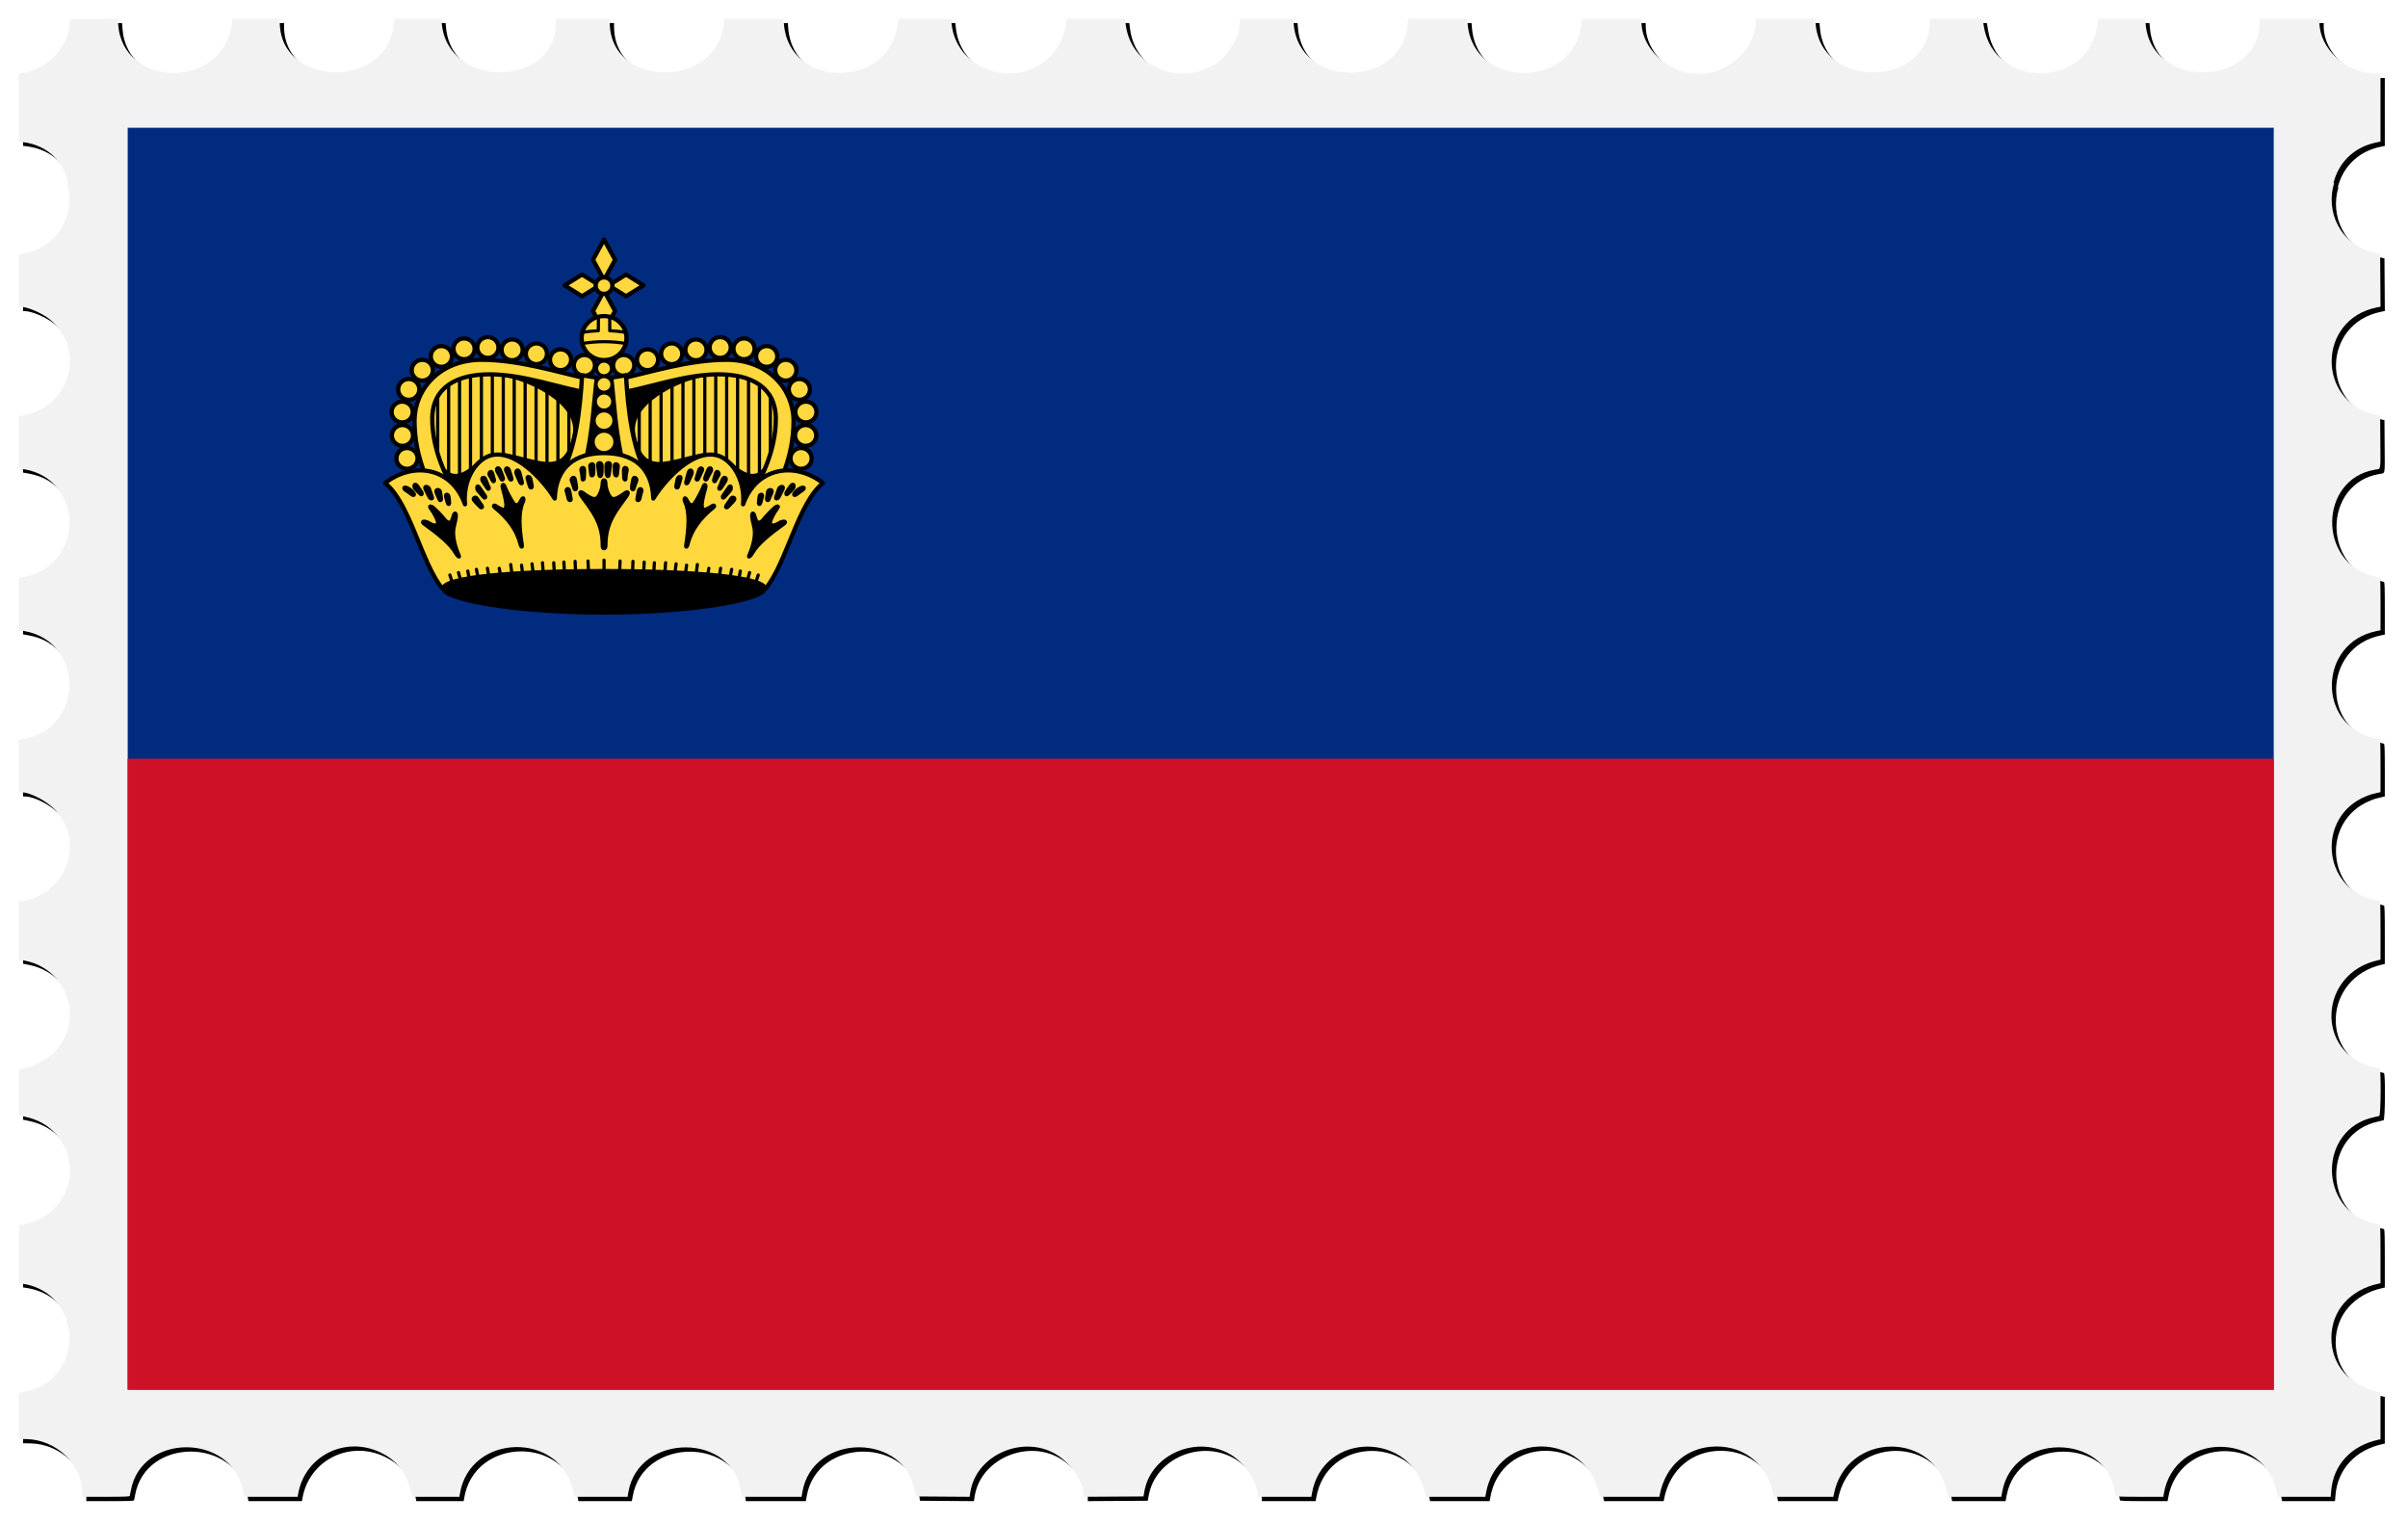 <?xml version="1.0" encoding="UTF-8" standalone="no"?>
<svg id="svg4137" xmlns:rdf="http://www.w3.org/1999/02/22-rdf-syntax-ns#" xmlns="http://www.w3.org/2000/svg" height="2119.7" viewBox="0 0 3349.307 2119.731" width="3349.3" version="1.1" xmlns:cc="http://creativecommons.org/ns#" xmlns:xlink="http://www.w3.org/1999/xlink" xmlns:dc="http://purl.org/dc/elements/1.1/">
<defs id="defs4141">
<filter id="filter13619" style="color-interpolation-filters:sRGB" height="1.031" width="1.02" y="-.016" x="-.01">
<feGaussianBlur id="feGaussianBlur13621" stdDeviation="13.352"/>
</filter>
</defs>
<g id="g4244">
<path id="path13617" d="m169.76 32.045-33.106 0.262-33.106 0.264-0.625 7.5c-2.745 32.939-31.56 62.331-66.195 67.525l-4.68 0.701v47.271 47.271l5.305 0.664c36.544 4.566 57.614 28.96 63.4 56.943h-1.412c11.392 38.692-7.515 86.143-57.5 97.416l-9.793 2.207v36.299 36.299h2.34c9.679 0 29.834 8.593 40.642 17.328 50.564 40.863 29.681 120.38-35.023 133.36l-7.959 1.596v36.162 36.164l7.25 1.225c83.778 14.148 84.48 133.05 0.885 149.82l-8.135 1.631v36.154 36.154l7.125 1.223c84.85 14.55 84.231 135.48-0.769 150.28l-6.356 1.107v36.396 36.396h2.311c14.445 0 39.573 13.657 51.363 27.916 37.423 45.258 11.534 112.93-47.107 123.15l-6.566 1.145v40.172 40.172l8.75 1.791c64.937 13.295 84.777 94.403 32.811 134.14-10.728 8.203-30.73 16.522-39.721 16.522-1.749 0-1.84 1.603-1.84 32.275v32.275l8.352 1.719c73.668 15.164 86.001 111.24 18.393 143.27-6.865 3.252-20.917 7.463-24.904 7.463-1.756 0-1.84 1.837-1.84 40.387v40.387l4.68 0.703c87.501 13.122 87.501 137.93 0 151.05l-4.68 0.703v32.137 32.135l10.25 0.178c41.71 0.722 77.649 34.737 77.734 73.572l0.016 6.75h33.031c25.576 0 33.108-0.282 33.373-1.25 0.188-0.688 0.883-4.175 1.543-7.75 14.816-80.196 140.34-79.771 155.91 0.527l1.643 8.467h37.205 37.203l0.645-3.75c9.138-53.208 65.77-81.661 114.95-57.75 23.808 11.576 36.816 29.364 42.963 58.75l0.574 2.75h32.936 32.936l0.596-3.75c13.59-85.611 141.56-87.912 157.7-2.836l1.248 6.586h37.17 37.17l1.149-6.601c14.518-83.37 147.04-82.65 156.65 0.852l0.662 5.75h41.768 41.77l1.172-6.75c14.481-83.357 144.77-82.633 156.79 0.871l0.773 5.379 37.514 0.262 37.512 0.262 1.076-6.828c8.336-52.942 76.344-80.993 122.17-50.393 19.714 13.163 35.197 37.11 35.197 54.438v2.781l41.693-0.26 41.695-0.262 1.367-7.5c9.456-51.829 73.815-78.703 120.53-50.328 19.182 11.652 36.719 38.186 36.719 55.559v2.769h37.455 37.455l0.615-3.75c14.565-88.653 141.13-87.852 157.99 1l0.521 2.75h41.438 41.433l0.617-3.75c14.652-89.183 140.61-87.988 158.08 1.5l0.437 2.25h41.463 41.463l0.519-2.75c7.753-40.865 38.755-67.25 79.018-67.25 40.3 0 71.257 26.347 79.016 67.25l0.521 2.75h41.463 41.463l0.519-2.75c16.866-88.901 143.42-89.702 157.99-1l0.615 3.75h37.205 37.205l1.643-8.467c15.548-80.17 141.31-80.595 155.92-0.527 0.652 3.575 1.342 7.062 1.53 7.75 0.265 0.968 7.788 1.25 33.328 1.25h32.984l0.617-3.75c14.221-86.557 140.47-88.16 157.48-2l1.137 5.75h36.785 36.785l0.683-8.25c3.006-36.224 27.719-62.938 65.854-71.191l2.75-0.596v-32.463-32.461l-2.75-0.596c-40.097-8.679-65.588-38-65.588-75.443 0-37.472 25.461-66.756 65.588-75.441l2.75-0.596v-40.512c0-31.573-0.276-40.583-1.25-40.832-0.688-0.176-4.4-1.071-8.25-1.988-77.675-18.498-77.295-130.95 0.5-147.62 3.025-0.648 6.287-1.396 7.25-1.66 2.265-0.621 2.756-65.15 0.5-65.727-0.688-0.176-4.4-1.071-8.25-1.988-81.91-19.507-76.863-130.98 6.75-149.07l2.75-0.596v-40.512c0-31.547-0.277-40.595-1.25-40.881-0.688-0.202-4.4-1.082-8.25-1.957-72.239-16.419-79.512-116.12-10.5-143.92 5.883-2.37 8.377-3.109 17.25-5.107l2.75-0.619v-36.512c0-28.347-0.28-36.596-1.25-36.881-0.688-0.202-4.4-1.094-8.25-1.982-79.578-18.36-76.705-132.17 3.75-148.56l5.75-1.172v-36.461c0-28.306-0.28-36.543-1.25-36.828-0.688-0.202-4.374-1.091-8.193-1.976-78.1-18.104-76.567-134.98 1.943-148.1 8.343-1.394 7.556 2.752 7.262-38.213l-0.262-36.578-7.693-1.816c-80.998-19.11-79.135-132.04 2.455-148.85l5.761-1.188-0.261-36.576-0.262-36.574-7.693-1.816c-49.639-11.711-68.153-58.645-56.284-97.107h-0.894c6.443-26.248 26.336-49.48 59.621-56.334l5.75-1.184-0.01-47.18-0.01-47.18-8.736-0.219c-39.589-0.993-76.236-35.335-76.236-71.441v-4.84h-41.5-41.5v3.543c0 92.315-150.89 95.886-158.68 3.756l-0.617-7.299h-32.674-32.674l-1.176 8.832c-11.773 88.423-143.65 89.722-157.99 1.557l-1.689-10.385h-36.75-36.75v3.541c0 92.358-150.88 95.931-158.68 3.758l-0.617-7.299h-41.354-41.353v3.541c0 32.139-28.277 63.996-63.5 71.535-45.882 9.821-95.5-27.203-95.5-71.26v-3.816h-41.362-41.363l-0.683 6.75c-9.235 91.163-150.57 91.653-158.27 0.549l-0.617-7.299h-41.207-41.207l-0.623 7.385c-7.627 90.231-150.71 90.221-158.34-0.012l-0.623-7.373h-36.729-36.728l-0.625 3.125c-0.344 1.719-0.625 4.335-0.625 5.816 0 15.126-14.074 39.423-29.463 50.863-49.549 36.837-120.77 8.742-128.69-50.766l-1.203-9.039h-40.705-40.703l-0.602 2.25c-0.332 1.238-0.61 3.796-0.617 5.686-0.064 16.181-13.528 39.8-29.508 51.768-50.063 37.492-122.9 7.612-129.09-52.953l-0.691-6.75h-36.682-36.682l-1.176 8.83c-11.916 89.495-150.57 88.547-157.85-1.08l-0.629-7.75h-41.213-41.215l-0.648 6.33c-9.433 92.073-158.63 90.762-158.63-1.397v-4.938h-37.5-37.5v5.34c0 91.384-150.07 92.718-158.65 1.41l-0.635-6.75h-32.711-32.709l-0.617 7.25c-7.766 91.281-158.68 88.716-158.68-2.697v-4.553h-32.791-32.789l-1.633 10.299c-14.023 88.403-151.44 86.168-157.54-2.562l-0.535-7.762h-0.01z" filter="url(#filter13619)"/>
<path id="path4687" d="m163.76 26.045-33.106 0.262-33.106 0.264-0.625 7.5c-2.745 32.939-31.56 62.331-66.195 67.525l-4.68 0.701v47.271 47.271l5.305 0.664c36.544 4.566 57.614 28.96 63.4 56.943h-1.412c11.392 38.692-7.515 86.143-57.5 97.416l-9.793 2.207v36.299 36.299h2.34c9.679 0 29.834 8.593 40.642 17.328 50.564 40.863 29.681 120.38-35.023 133.36l-7.959 1.596v36.162 36.164l7.25 1.225c83.778 14.148 84.48 133.05 0.885 149.82l-8.135 1.631v36.154 36.154l7.125 1.223c84.85 14.55 84.231 135.48-0.769 150.28l-6.356 1.107v36.396 36.396h2.311c14.445 0 39.573 13.657 51.363 27.916 37.423 45.258 11.534 112.93-47.107 123.15l-6.566 1.145v40.172 40.172l8.75 1.791c64.937 13.295 84.777 94.403 32.811 134.14-10.728 8.203-30.73 16.522-39.721 16.522-1.749 0-1.84 1.603-1.84 32.275v32.275l8.352 1.719c73.668 15.164 86.001 111.24 18.393 143.27-6.865 3.252-20.917 7.463-24.904 7.463-1.756 0-1.84 1.837-1.84 40.387v40.387l4.68 0.703c87.501 13.122 87.501 137.93 0 151.05l-4.68 0.703v32.137 32.135l10.25 0.178c41.71 0.722 77.649 34.737 77.734 73.572l0.016 6.75h33.031c25.576 0 33.108-0.282 33.373-1.25 0.188-0.688 0.883-4.175 1.543-7.75 14.816-80.196 140.34-79.771 155.91 0.527l1.643 8.467h37.205 37.203l0.645-3.75c9.138-53.208 65.77-81.661 114.95-57.75 23.808 11.576 36.816 29.364 42.963 58.75l0.574 2.75h32.936 32.936l0.596-3.75c13.59-85.611 141.56-87.912 157.7-2.836l1.248 6.586h37.17 37.17l1.149-6.601c14.518-83.37 147.04-82.65 156.65 0.852l0.662 5.75h41.768 41.77l1.172-6.75c14.481-83.357 144.77-82.633 156.79 0.871l0.773 5.379 37.514 0.262 37.512 0.262 1.076-6.828c8.336-52.942 76.344-80.993 122.17-50.393 19.714 13.163 35.197 37.11 35.197 54.438v2.781l41.693-0.26 41.695-0.262 1.367-7.5c9.456-51.829 73.815-78.703 120.53-50.328 19.182 11.652 36.719 38.186 36.719 55.559v2.769h37.455 37.455l0.615-3.75c14.565-88.653 141.13-87.852 157.99 1l0.521 2.75h41.438 41.433l0.617-3.75c14.652-89.183 140.61-87.988 158.08 1.5l0.437 2.25h41.463 41.463l0.519-2.75c7.753-40.865 38.755-67.25 79.018-67.25 40.3 0 71.257 26.347 79.016 67.25l0.521 2.75h41.463 41.463l0.519-2.75c16.866-88.901 143.42-89.702 157.99-1l0.615 3.75h37.205 37.205l1.643-8.467c15.548-80.17 141.31-80.595 155.92-0.527 0.652 3.575 1.342 7.062 1.53 7.75 0.265 0.968 7.788 1.25 33.328 1.25h32.984l0.617-3.75c14.221-86.557 140.47-88.16 157.48-2l1.137 5.75h36.785 36.785l0.683-8.25c3.006-36.224 27.719-62.938 65.854-71.191l2.75-0.596v-32.463-32.461l-2.75-0.596c-40.097-8.679-65.588-38-65.588-75.443 0-37.472 25.461-66.756 65.588-75.441l2.75-0.596v-40.512c0-31.573-0.276-40.583-1.25-40.832-0.688-0.176-4.4-1.071-8.25-1.988-77.675-18.498-77.295-130.95 0.5-147.62 3.025-0.648 6.287-1.396 7.25-1.66 2.265-0.621 2.756-65.15 0.5-65.727-0.688-0.176-4.4-1.071-8.25-1.988-81.91-19.507-76.863-130.98 6.75-149.07l2.75-0.596v-40.512c0-31.547-0.277-40.595-1.25-40.881-0.688-0.202-4.4-1.082-8.25-1.957-72.239-16.419-79.512-116.12-10.5-143.92 5.883-2.37 8.377-3.109 17.25-5.107l2.75-0.619v-36.512c0-28.347-0.28-36.596-1.25-36.881-0.688-0.202-4.4-1.094-8.25-1.982-79.578-18.36-76.705-132.17 3.75-148.56l5.75-1.172v-36.461c0-28.306-0.28-36.543-1.25-36.828-0.688-0.202-4.374-1.091-8.193-1.976-78.1-18.104-76.567-134.98 1.943-148.1 8.343-1.394 7.556 2.752 7.262-38.213l-0.262-36.578-7.693-1.816c-80.998-19.11-79.135-132.04 2.455-148.85l5.761-1.188-0.261-36.576-0.262-36.574-7.693-1.816c-49.639-11.711-68.153-58.645-56.284-97.107h-0.894c6.443-26.248 26.336-49.48 59.621-56.334l5.75-1.184-0.01-47.18-0.01-47.18-8.736-0.219c-39.589-0.993-76.236-35.335-76.236-71.441v-4.84h-41.5-41.5v3.543c0 92.315-150.89 95.886-158.68 3.756l-0.617-7.299h-32.674-32.674l-1.176 8.832c-11.773 88.423-143.65 89.722-157.99 1.557l-1.689-10.385h-36.75-36.75v3.541c0 92.358-150.88 95.931-158.68 3.758l-0.617-7.299h-41.354-41.353v3.541c0 32.139-28.277 63.996-63.5 71.535-45.882 9.821-95.5-27.203-95.5-71.26v-3.816h-41.362-41.363l-0.683 6.75c-9.235 91.163-150.57 91.653-158.27 0.549l-0.617-7.299h-41.207-41.207l-0.623 7.385c-7.627 90.231-150.71 90.221-158.34-0.012l-0.623-7.373h-36.729-36.728l-0.625 3.125c-0.344 1.719-0.625 4.335-0.625 5.816 0 15.126-14.074 39.423-29.463 50.863-49.549 36.837-120.77 8.742-128.69-50.766l-1.203-9.039h-40.705-40.703l-0.602 2.25c-0.332 1.238-0.61 3.796-0.617 5.686-0.064 16.181-13.528 39.8-29.508 51.768-50.063 37.492-122.9 7.612-129.09-52.953l-0.691-6.75h-36.682-36.682l-1.176 8.83c-11.916 89.495-150.57 88.547-157.85-1.08l-0.629-7.75h-41.213-41.215l-0.648 6.33c-9.433 92.073-158.63 90.762-158.63-1.397v-4.938h-37.5-37.5v5.34c0 91.384-150.07 92.718-158.65 1.41l-0.635-6.75h-32.711-32.709l-0.617 7.25c-7.766 91.281-158.68 88.716-158.68-2.697v-4.553h-32.791-32.789l-1.633 10.299c-14.023 88.403-151.44 86.168-157.54-2.562l-0.535-7.762h-0.01z" fill="#f2f2f2"/>
<g id="g4235" transform="matrix(2.985 0 0 2.925 177.58 177.66)">
<rect id="rect4" height="600" width="1e3" y="0" x="0" fill="#002b7f"/>
<rect id="rect6" height="300" width="1e3" y="300" x="0" fill="#ce1126"/>
<g id="g8" stroke-linejoin="round" stroke="#000" stroke-linecap="round" stroke-width="2" fill="#ffd83d">
<g id="half">
<path id="path11" d="m216.38 122.29-1.838 62.5h-63.419c-7.803-15.168-14.246-28.051-14.246-45.496 0-14.6 11.483-26.195 28.033-26.195 17.52 0 36.769 5.904 51.471 9.191z"/>
<g id="g13" stroke-width="1.5">
<path id="path15" d="m144.46 125.16v36.075"/>
<path id="path17" d="m149.55 121.48v48.034"/>
<path id="path19" d="m154.64 118.95v57.225"/>
<path id="path21" d="m159.74 117.77v44.881"/>
<path id="path23" d="m164.83 117.55v45.327"/>
<path id="path25" d="m169.92 115.96v46.885"/>
<path id="path27" d="m175.02 115.96v46.885"/>
<path id="path29" d="m180.11 116.42v46.885"/>
<path id="path31" d="m185.2 116.88v46.885"/>
<path id="path33" d="m190.3 119.87v46.885"/>
<path id="path35" d="m195.39 120.33v52.859"/>
<path id="path37" d="m200.48 120.33v46.885"/>
<path id="path39" d="m205.58 120.33v46.885"/>
<path id="path41" fill="#000" d="m176.4 117.92c10.763 1.775 34.406 12.837 31.71 27.803-3.821 21.209-16.208 12.698-32.629 9.651l-12.408 4.136c-4.44 4.532-10.978 8.684-15.395 3.217h-7.353v28.722h81.342v-69.393z"/>
</g>
<circle id="circle43" cy="112.98" cx="212.82" r="4.94"/>
<circle id="circle45" cy="110.31" cx="201.71" r="4.94"/>
<circle id="circle47" cy="107.48" cx="190.45" r="4.94"/>
<circle id="circle49" cy="105.6" cx="179.14" r="4.94"/>
<circle id="circle51" cy="104.48" cx="167.84" r="4.94"/>
<circle id="circle53" cy="105.11" cx="156.75" r="4.94"/>
<circle id="circle55" cy="108.73" cx="146.18" r="4.94"/>
<circle id="circle57" cy="115.28" cx="137.28" r="4.94"/>
<circle id="circle59" cy="124.41" cx="130.96" r="4.94"/>
<circle id="circle61" cy="135.16" cx="127.91" r="4.94"/>
<circle id="circle63" cy="146.3" cx="128.03" r="4.94"/>
<circle id="circle65" cy="157.22" cx="130.15" r="4.94"/>
<path id="path67" d="m215 119.53-0.46 6.434c-12.291-1.883-29.715-8.732-45.956-8.732-15.006 0-26.654 6.003-26.654 21.14 0 14.918 6.318 28.485 14.706 42.279l-8.732 4.136c-7.803-15.168-14.246-28.051-14.246-45.496 0-14.6 11.483-28.952 31.25-28.952 17.52 0 35.39 5.904 50.092 9.191z"/>
</g>
<use id="use69" xlink:href="#half" transform="matrix(-1 0 0 1 443.94 0)" height="100%" width="100%" y="0" x="0"/>
<path id="path71" d="m221.97 53.125-5.156 9.656 5.156 9.625 5.156-9.625-5.156-9.656zm0 24.375-5.156 9.625 5.156 9.656l5.15-9.656-5.15-9.625z"/>
<path id="path73" d="m203.59 74.953 8.132 5.156 8.105-5.156-8.105-5.156-8.132 5.156zm20.526 0 8.105 5.156 8.132-5.156-8.132-5.156-8.105 5.156z"/>
<circle id="circle75" cy="75.069" cx="221.97" r="3.906"/>
<circle id="circle77" cy="100" cx="221.97" r="10.455"/>
<path id="path79" d="m219.34 89.875c0 3.114-0.022 4.924-0.031 6.625-2.52 0.112-5.006 0.377-7.438 0.781m20.188 0c-2.432-0.405-4.917-0.669-7.438-0.781v-6.625m-12.781 12.688c3.295-0.55 6.674-0.844 10.125-0.844s6.83 0.293 10.125 0.844" stroke-width="1.5" fill="none"/>
<path id="path81" d="m211.75 117.69c-0.992 17.082-3.009 34.479-9.656 47.125l10.812-4.375c3.776-14.329 4.57-32.843 5.719-41.594l-6.875-1.156zm20.438 0-6.875 1.156c1.149 8.751 1.942 27.265 5.719 41.594l10.812 4.375c-6.648-12.646-8.664-30.043-9.656-47.125z"/>
<path id="path83" d="m221.95 154.69c-12.913 0-22.399 6.087-22.969 21.594-3.157-5.555-16.51-23.026-28.969-20.688-7.41 1.391-13.957 11.666-12.844 23.438-6.135-17.63-24.107-20.519-37.219-10.094 11.642 9.572 16.821 37.835 26.625 50.094h75.375 75.375c9.804-12.259 15.014-40.521 26.656-50.094-13.112-10.425-31.084-7.536-37.219 10.094 1.113-11.772-5.465-22.047-12.875-23.438-12.459-2.338-25.781 15.133-28.938 20.688-0.57-15.507-10.087-21.594-23-21.594z"/>
<g id="g85" stroke-width="1.5">
<path id="path87" fill="#000" d="m297.11 219.03c0 5.581-33.662 11.719-75.138 11.719s-75.138-6.138-75.138-11.719c0-5.581 33.662-8.502 75.138-8.502s75.138 2.921 75.138 8.502z"/>
<circle id="circle89" cy="114.44" cx="221.97" r="3.504"/>
<circle id="circle91" cy="122.03" cx="221.97" r="3.734"/>
<circle id="circle93" cy="130.18" cx="221.97" r="4.079"/>
<circle id="circle95" cy="139.26" cx="221.97" r="4.653"/>
<circle id="circle97" cy="149.37" cx="221.97" r="5.113"/>
<path id="path99" fill="#000" d="m219.94 159.21c-0.553-0.007-1.076 0.459-0.938 1.344 0.163 1.044 0.367 2.995 0.562 4.312 0.221 1.493 1.091 1.13 1.312-0.031 0.221-1.161 0.132-1.906 0.188-4.062 0.028-1.078-0.572-1.556-1.125-1.562zm4.062 0c-0.553 0.007-1.153 0.484-1.125 1.562 0.055 2.157-0.034 2.901 0.188 4.062 0.221 1.161 1.092 1.524 1.312 0.031 0.195-1.317 0.4-3.269 0.562-4.312 0.138-0.885-0.385-1.351-0.938-1.344zm-7.688 0.562c-0.506 0.07-1.03 0.581-1 1.125 0.055 0.995 0.33 2.189 0.438 3.688 0.11 1.548 1.202 0.947 1.312 0.062 0.11-0.885 0.235-2.192 0.125-3.906-0.041-0.643-0.322-0.926-0.656-0.969-0.07-0.009-0.146-0.01-0.219 0zm11.094 0c-0.334 0.043-0.615 0.326-0.656 0.969-0.11 1.714 0.015 3.022 0.125 3.906 0.111 0.884 1.202 1.486 1.312-0.062 0.107-1.499 0.383-2.692 0.438-3.688 0.03-0.544-0.494-1.055-1-1.125-0.072-0.01-0.149-0.009-0.219 0zm-15.438 1.75c-0.463 0.12-0.888 0.677-0.75 1.312 0.276 1.272 0.531 2.678 0.531 3.969 0 1.106 0.945 0.711 1-0.062 0.055-0.774 0.156-2.413 0.156-3.906 0-1.115-0.474-1.432-0.938-1.312zm19.688 0c-0.329 0.091-0.625 0.477-0.625 1.312 0 1.493 0.101 3.132 0.156 3.906 0.055 0.774 1 1.169 1 0.062 0-1.291 0.255-2.697 0.531-3.969 0.138-0.636-0.287-1.193-0.75-1.312-0.116-0.03-0.203-0.03-0.312 0zm-59.094 0.171c-0.554-0.018-0.943 0.733-0.562 1.562 0.608 1.327 1.254 2.165 1.875 3.594 0.553 1.272 1.401 0.479 1.125-0.406-0.277-0.885-0.577-1.87-1.406-3.75-0.311-0.705-0.699-0.989-1.031-1zm98.812 0c-0.332 0.011-0.72 0.295-1.031 1-0.829 1.88-1.129 2.865-1.406 3.75-0.276 0.885 0.572 1.678 1.125 0.406 0.621-1.429 1.267-2.266 1.875-3.594 0.38-0.829-0.008-1.581-0.562-1.562zm-94.812 0.062c-0.408 0.124-0.655 0.642-0.406 1.25 0.498 1.216 1.217 2.463 1.719 3.781 0.442 1.161 1.426 0.832 1.094-0.219-0.332-1.051-0.43-1.665-1.094-3.656-0.332-0.995-0.905-1.281-1.312-1.156zm90.5 0c-0.349 0.074-0.751 0.41-1 1.156-0.663 1.991-0.762 2.606-1.094 3.656-0.332 1.051 0.652 1.38 1.094 0.219 0.502-1.318 1.221-2.565 1.719-3.781 0.249-0.608 0.002-1.125-0.406-1.25-0.102-0.031-0.196-0.025-0.312 0zm-85.5 0.969c-0.514 0.098-0.912 0.882-0.562 1.844 0.443 1.216 1.072 2.368 1.625 3.75 0.553 1.382 1.471 1.103 1.25 0.219-0.221-0.885-0.492-2.351-1.156-4.562-0.29-0.968-0.756-1.326-1.156-1.25zm80.812 0c-0.4-0.076-0.866 0.282-1.156 1.25-0.664 2.212-0.935 3.678-1.156 4.562-0.221 0.885 0.697 1.164 1.25-0.219 0.553-1.382 1.182-2.534 1.625-3.75 0.35-0.962-0.048-1.746-0.562-1.844zm-93.188 0.688c-0.557 0.057-1.064 0.965-0.719 1.656 0.553 1.106 0.904 1.482 1.438 2.656 0.553 1.216 1.159 0.274 0.938-0.5-0.221-0.774-0.505-1.676-0.781-2.781-0.203-0.81-0.541-1.065-0.875-1.031zm105.56 0c-0.334-0.034-0.672 0.221-0.875 1.031-0.276 1.106-0.56 2.007-0.781 2.781-0.221 0.774 0.384 1.716 0.938 0.5 0.534-1.174 0.884-1.55 1.438-2.656 0.345-0.691-0.162-1.599-0.719-1.656zm-67.031 2.798c-0.584-0.001-1.207 0.774-1 1.5 0.332 1.161 0.845 2.191 1.219 3.688 0.332 1.327 1.274 0.666 1.219-0.219-0.055-0.885-0.207-2.088-0.594-3.969-0.145-0.705-0.493-1-0.844-1zm28.5 0c-0.35 0-0.699 0.295-0.844 1-0.387 1.88-0.538 3.084-0.594 3.969-0.055 0.885 0.887 1.546 1.219 0.219 0.374-1.496 0.887-2.526 1.219-3.688 0.207-0.726-0.416-1.5-1-1.5zm-14.25 1.188c-0.719 0-0.819 0.966-0.844 1.75-0.083 2.571-1.15 5.069-2.062 6.312-0.912 1.244-2.256 0.913-3.5 0.25-1.244-0.663-1.986-1.161-3.312-2.156-1.327-0.995-2.334-0.413-0.75 1.844 4.617 6.58 9.625 12.205 9.625 22.938 0 1.388 0.242 1.812 0.844 1.812s0.875-0.425 0.875-1.812c0-10.733 4.976-16.357 9.594-22.938 1.584-2.257 0.577-2.839-0.75-1.844-1.327 0.996-2.068 1.493-3.312 2.156-1.244 0.663-2.588 0.994-3.5-0.25-0.913-1.244-1.98-3.741-2.062-6.312-0.025-0.784-0.125-1.75-0.844-1.75zm-35.281-1.61c-0.063-0.002-0.132 0.014-0.188 0.031-0.269 0.085-0.448 0.409-0.344 0.969 0.185 1.002 0.88 2.966 1.156 3.906 0.277 0.94 1.433 0.74 1.156-0.531-0.277-1.272-0.262-1.656-0.594-3.094-0.181-0.786-0.747-1.269-1.188-1.281zm70.562 0c-0.441 0.012-1.006 0.495-1.188 1.281-0.332 1.438-0.317 1.822-0.594 3.094-0.276 1.272 0.88 1.471 1.156 0.531 0.276-0.94 0.971-2.904 1.156-3.906 0.104-0.56-0.075-0.884-0.344-0.969-0.056-0.018-0.125-0.033-0.188-0.031zm-91.531 0.406c-0.579 0.045-0.994 0.772-0.406 1.844 0.634 1.157 1.721 2.608 2.219 3.438 0.498 0.829 1.358 0.27 0.75-0.781-0.608-1.051-0.812-2.257-1.531-3.75-0.27-0.56-0.684-0.777-1.031-0.75zm112.5 0c-0.347-0.027-0.762 0.19-1.031 0.75-0.719 1.493-0.923 2.699-1.531 3.75-0.608 1.051 0.252 1.611 0.75 0.781 0.498-0.829 1.585-2.281 2.219-3.438 0.588-1.071 0.173-1.798-0.406-1.844zm-144.19 3.329c-0.668-0.035-0.877 1.17-0.25 1.969 0.913 1.161 1.548 1.777 2.594 2.719 0.83 0.746 1.071-0.222 0.656-0.969-0.415-0.746-1.014-1.506-1.844-2.75-0.455-0.682-0.853-0.953-1.156-0.969zm175.88 0c-0.304 0.016-0.702 0.287-1.156 0.969-0.829 1.244-1.429 2.004-1.844 2.75-0.415 0.746-0.173 1.715 0.656 0.969 1.046-0.942 1.681-1.558 2.594-2.719 0.627-0.798 0.418-2.004-0.25-1.969zm-170.84 1c-0.532 0.007-0.883 0.4-0.469 1.312 0.594 1.306 1.377 2.786 1.875 3.781 0.498 0.995 2.014 1.329 1.406-0.219-0.608-1.548-0.728-2.344-1.281-3.781-0.277-0.719-0.999-1.101-1.531-1.094zm165.81 0c-0.532-0.007-1.255 0.375-1.531 1.094-0.553 1.438-0.673 2.233-1.281 3.781-0.608 1.548 0.909 1.214 1.406 0.219 0.498-0.996 1.281-2.475 1.875-3.781 0.415-0.912 0.064-1.306-0.469-1.312zm-175.56 0.344c-0.774 0.008-0.84 0.784-0.156 1.281 0.913 0.663 2 1.4 3.062 2.25 1.244 0.995 1.726 0.08 1.062-0.75-0.663-0.829-1.31-1.67-2.969-2.5-0.415-0.207-0.742-0.284-1-0.281zm185.31 0c-0.258-0.003-0.585 0.074-1 0.281-1.659 0.83-2.305 1.671-2.969 2.5-0.663 0.83-0.181 1.745 1.062 0.75 1.062-0.85 2.15-1.587 3.062-2.25 0.684-0.498 0.618-1.273-0.156-1.281zm-109.66 0.719c-0.433 0.061-0.806 0.552-0.625 1.188 0.332 1.161 0.708 2.391 0.938 3.594 0.221 1.161 1.565 1.176 1.344 0.125-0.221-1.051-0.332-2.365-0.719-3.969-0.145-0.601-0.448-0.89-0.75-0.938-0.063-0.01-0.126-0.009-0.188 0zm33.812 0c-0.302 0.047-0.605 0.336-0.75 0.938-0.387 1.604-0.498 2.918-0.719 3.969-0.221 1.051 1.123 1.036 1.344-0.125 0.229-1.202 0.606-2.433 0.938-3.594 0.181-0.635-0.192-1.127-0.625-1.188-0.062-0.009-0.125-0.01-0.188 0zm-63.906-1.985c-0.34 0.094-0.536 0.744-0.281 1.656 1.41 5.06 1.843 7.724 1.594 8.969-0.249 1.244-0.932 1.415-1.844 1-0.912-0.415-1.983-1.013-2.812-1.594-0.829-0.581-1.692 0.114-0.5 1.094 6.055 4.977 10.252 10.664 11.875 17.562 0.332 1.41 1.218 1.576 0.969 0-1.372-8.69-1.636-15.833 0.438-20.312 0.779-1.683-0.006-3.3-1.25-0.562-0.829 1.825-2.171 2.545-3.25 0.969-1.078-1.576-3.305-5.78-3.969-7.688-0.249-0.715-0.556-1.046-0.812-1.094-0.053-0.01-0.108-0.013-0.156 0zm94.031 0c-0.257 0.047-0.564 0.378-0.812 1.094-0.663 1.908-2.891 6.112-3.969 7.688-1.079 1.576-2.421 0.856-3.25-0.969-1.244-2.737-2.029-1.121-1.25 0.562 2.074 4.479 1.81 11.623 0.438 20.312-0.249 1.576 0.637 1.41 0.969 0 1.623-6.898 5.82-12.586 11.875-17.562 1.192-0.98 0.329-1.675-0.5-1.094-0.829 0.581-1.9 1.179-2.812 1.594-0.912 0.415-1.595 0.244-1.844-1-0.249-1.244 0.184-3.909 1.594-8.969 0.254-0.912 0.059-1.562-0.281-1.656-0.049-0.013-0.103-0.01-0.156 0zm-124.47 2.423c-0.546 0.007-0.999 0.389-0.75 1.219 0.399 1.329 1.224 2.764 1.5 3.594 0.277 0.829 1.166 0.442 1-0.719-0.166-1.161-0.247-1.853-0.469-3.125-0.111-0.636-0.735-0.976-1.281-0.969zm155.06 0c-0.546-0.007-1.171 0.333-1.281 0.969-0.221 1.272-0.303 1.964-0.469 3.125-0.166 1.161 0.723 1.548 1 0.719 0.276-0.829 1.101-2.265 1.5-3.594 0.249-0.829-0.204-1.212-0.75-1.219zm-136.28-1.735c-0.635-0.114-0.726 1.524-0.188 2.188 0.719 0.885 1.717 1.955 2.719 3.156 0.829 0.996 1.342 0.111 0.844-0.719-0.498-0.83-1.236-1.711-2.562-3.812-0.332-0.525-0.601-0.775-0.812-0.812zm117.5 0c-0.212 0.038-0.481 0.287-0.812 0.812-1.327 2.101-2.065 2.983-2.562 3.812-0.498 0.829 0.014 1.714 0.844 0.719 1.001-1.202 2-2.271 2.719-3.156 0.539-0.663 0.448-2.301-0.188-2.188zm-132 3.954c-0.394-0.028-0.728 0.292-0.562 1.094 0.231 1.116 0.567 2.043 0.844 3.094 0.276 1.051 1 0.871 1-0.125 0-0.995-0.178-2.106-0.344-3.156-0.083-0.525-0.543-0.879-0.938-0.906zm146.5 0c-0.394 0.028-0.855 0.381-0.938 0.906-0.166 1.051-0.344 2.161-0.344 3.156 0 0.996 0.724 1.176 1 0.125 0.277-1.051 0.612-1.977 0.844-3.094 0.166-0.802-0.168-1.121-0.562-1.094zm-133.41 1.421c-0.619 0.093-1.163 0.692-0.438 1.625 1.161 1.493 2.432 2.541 2.875 3.094 0.442 0.553 1.563 0.349 0.844-0.812-0.735-1.186-1.846-2.615-2.344-3.5-0.187-0.332-0.566-0.462-0.938-0.406zm120.06 0c-0.272 0.029-0.548 0.157-0.688 0.406-0.498 0.885-1.609 2.314-2.344 3.5-0.719 1.161 0.402 1.365 0.844 0.812 0.443-0.553 1.714-1.601 2.875-3.094 0.726-0.933 0.181-1.532-0.438-1.625-0.093-0.014-0.159-0.01-0.25 0zm-140.72 4.173c-0.488-0.044-0.657 0.35 0 1.25 1.493 2.046 3.14 5.142 3.25 6.469 0.111 1.327-0.545 1.312-1.156 1.312-1.825 0-2.716-1.332-4.375-1.719-1.659-0.387-1.9 0.485-0.719 1.344 6.082 4.424 12.179 9.359 14.625 13.844 0.995 1.825 2.341 2.492 1.594 0.75-2.287-5.337-2.841-9.857-2.344-12.594 0.498-2.737 1.177-4.58 1.094-6.156-0.083-1.576-0.977-1.468-1.344 0-0.249 0.996-0.731 2.314-1.062 2.812-0.332 0.498-1.666 0.777-2.938-0.938s-4.481-5.014-5.531-5.844c-0.394-0.311-0.801-0.505-1.094-0.531zm161.62 0c-0.293 0.027-0.7 0.22-1.094 0.531-1.051 0.829-4.259 4.13-5.531 5.844-1.272 1.714-2.606 1.435-2.938 0.938-0.332-0.498-0.814-1.817-1.062-2.812-0.367-1.468-1.261-1.576-1.344 0-0.083 1.576 0.596 3.419 1.094 6.156 0.498 2.737-0.057 7.257-2.344 12.594-0.747 1.742 0.599 1.075 1.594-0.75 2.446-4.484 8.543-9.42 14.625-13.844 1.181-0.858 0.94-1.731-0.719-1.344-1.659 0.387-2.55 1.719-4.375 1.719-0.611 0-1.267 0.015-1.156-1.312 0.11-1.327 1.757-4.423 3.25-6.469 0.657-0.9 0.488-1.294 0-1.25z"/>
<path id="path101" d="m150.13 212.65 1.95 6.174m2.061-7.344 1.728 6.24m2.605-6.952 1.187 6.365m2.833-7.169 1.27 6.349m3.885-6.858 1.033 6.392m4.452-6.385 1.112 6.378m4.241-8.189 0.804 6.425m4.233-6.1 0.804 6.425m4.071-7.075 0.804 6.425m4.089-6.93 0.442 6.46m4.787-6.462 0.384 6.463m4.357-6.79 0.327 6.466m4.9-6.793 0.271 6.469m5.74-6.631 0.271 6.469m79.044 0.177-1.95 6.174m-2.061-7.344-1.728 6.24m-2.605-6.952-1.187 6.365m-2.833-7.169-1.27 6.349m-3.885-6.858-1.033 6.392m-4.452-6.385-1.112 6.378m-4.241-8.189-0.804 6.425m-4.233-6.1-0.804 6.425m-4.071-7.075-0.804 6.425m-4.089-6.93-0.442 6.46m-4.787-6.462-0.384 6.463m-4.357-6.79-0.327 6.466m-4.9-6.793-0.271 6.469m-5.74-6.631-0.271 6.469m-7.202-6.89v7.123"/>
</g>
</g>
</g>
</g>
</svg>
